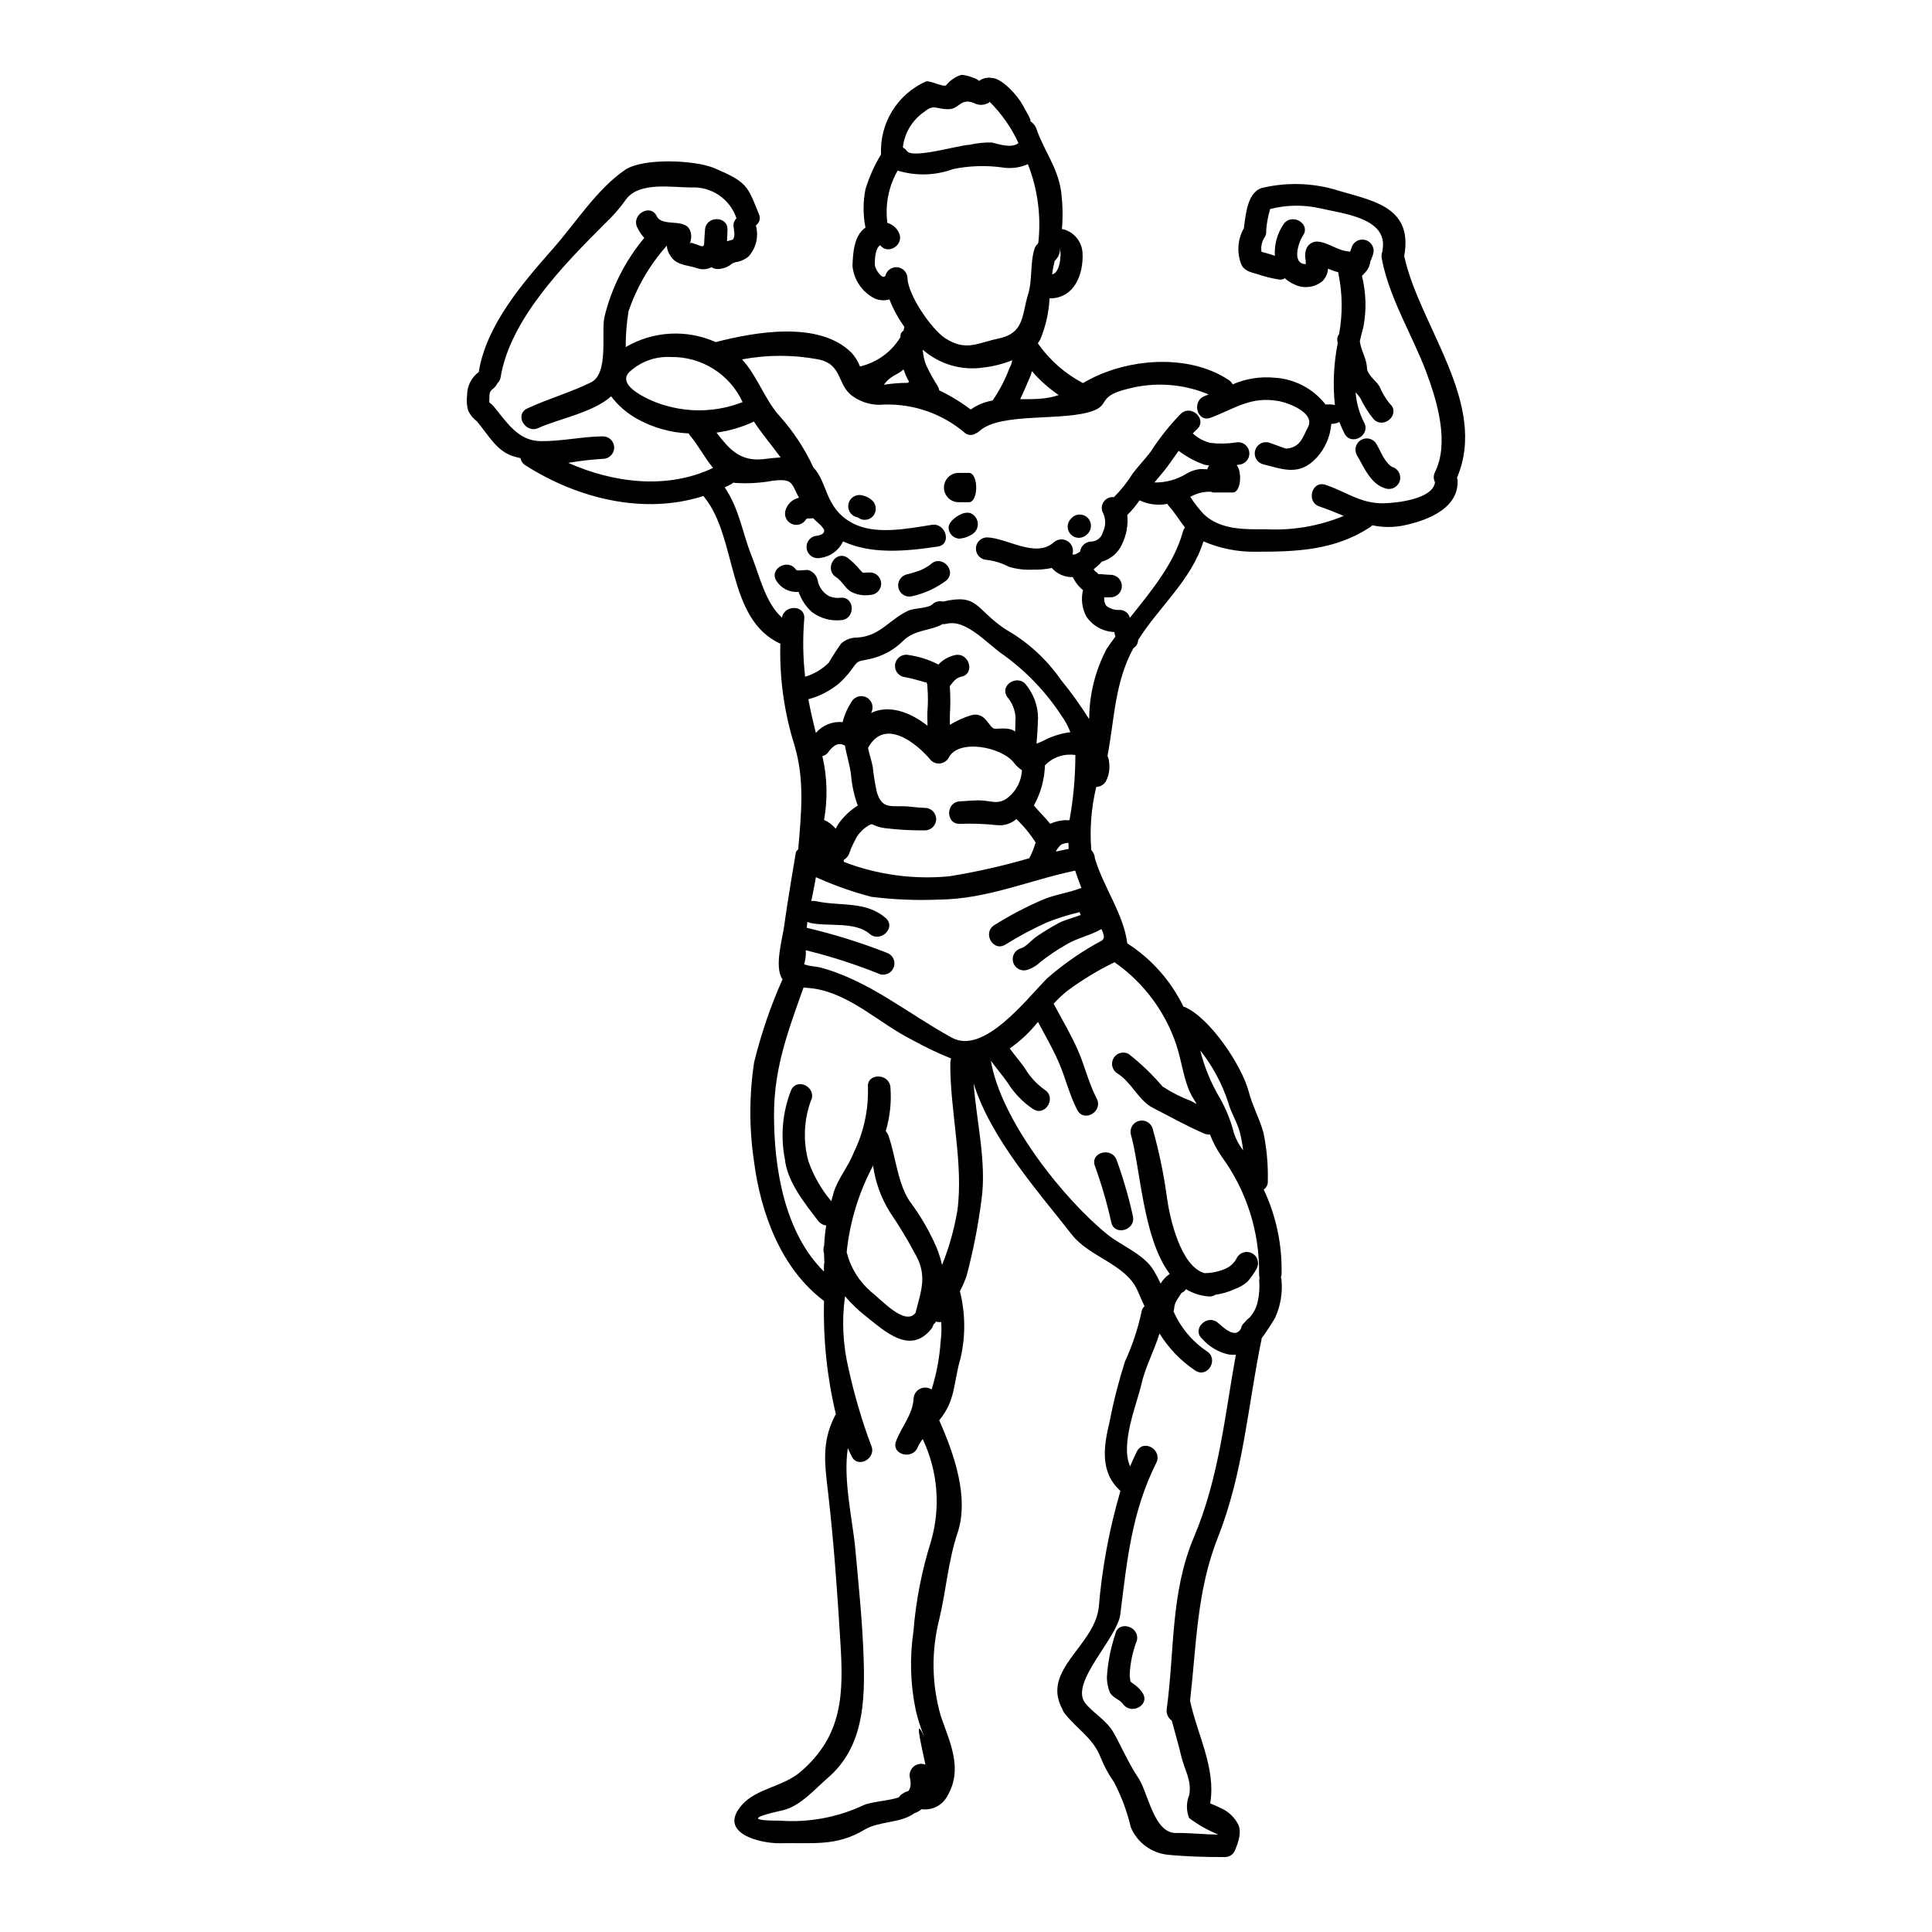 <?xml version="1.0" encoding="UTF-8"?>
<!-- Uploaded to: SVG Repo, www.svgrepo.com, Generator: SVG Repo Mixer Tools -->
<svg fill="#000000" width="800px" height="800px" version="1.1" viewBox="144 144 512 512" xmlns="http://www.w3.org/2000/svg">
 <g>
  <path d="m507.16 213.13c-0.074 1.102-0.52 2.144-1.266 2.957-0.262 0.285-0.598 0.672-0.961 1.035 1.094 4.41 1.227 9.004 0.391 13.473-0.336 1.18-0.645 2.516-0.957 3.836 0.312 2.512 1.84 4.664 1.891 7.125 0.055 1.762 2.516 3.422 3.344 4.894h0.004c0.68 1.645 1.594 3.184 2.719 4.562 2.879 2.566-1.348 6.766-4.199 4.199-1.453-1.758-2.68-3.688-3.652-5.754-0.375-0.523-0.781-1.027-1.219-1.504 0.195 2.789 0.957 5.504 2.234 7.988 1.844 3.371-3.289 6.375-5.156 3.008-0.523-1.008-0.98-2.047-1.375-3.109-0.668 0.328-1.402 0.5-2.148 0.492-0.27 3.359-1.652 6.535-3.938 9.016-4.562 4.871-8.758 3.031-14.277 1.656h0.004c-1.527-0.484-2.398-2.086-1.977-3.629 0.426-1.547 1.988-2.481 3.551-2.121 0.52 0.129 4.406 1.629 4.613 1.629 3.891-0.23 4.484-3.148 5.828-5.648 2.047-3.809-5.156-6.481-7.723-6.941-7.477-1.348-11.555 1.969-18.059 4.406-3.602 1.348-5.117-4.406-1.574-5.75 0.363-0.129 0.699-0.262 1.035-0.418v-0.004c-6.789-2.852-14.336-3.371-21.453-1.473-7.871 1.895-4.844 4.094-8.859 5.699-7.723 3.086-24.824 0.312-30.449 5.512l-0.004-0.004c-0.277 0.262-0.602 0.461-0.957 0.594-0.871 0.602-2.035 0.551-2.852-0.125-5.965-5.094-13.617-7.773-21.453-7.516-2.922 0.289-5.848-0.484-8.242-2.18-4.301-2.953-2.617-8.578-9.301-9.82-6.637-1.23-13.445-1.223-20.074 0.027 3.992 4.301 6.094 10.754 9.875 14.926 3.672 4.086 6.715 8.695 9.016 13.684 3.887 4.043 2.953 10.676 10.16 14.664 6.09 3.398 14.77 1.574 21.223 0.57 3.754-0.594 5.387 5.156 1.605 5.754-9.484 1.449-18.012 1.918-25.113-1.375l0.004 0.004c-1.109 2.391-3.371 4.047-5.984 4.375-1.566 0.383-3.152-0.543-3.586-2.094-0.434-1.555 0.438-3.172 1.977-3.656 0.859-0.156 2.516-0.262 2.594-1.426 0.051-0.91-2.363-2.644-2.957-3.371v0.004c-0.109 0.035-0.219 0.062-0.336 0.078-0.367 0-0.75 0-1.117 0.023-0.113 0.066-0.234 0.117-0.359 0.156-0.738 1.324-2.34 1.887-3.742 1.32s-2.16-2.09-1.77-3.551c0.469-1.734 1.871-3.055 3.629-3.422-0.027-0.023-0.051-0.074-0.078-0.102-2.047-3.758-1.477-5.027-6.891-4.406l-0.004 0.004c-3.32 0.613-6.707 0.805-10.078 0.57-0.125-0.012-0.246-0.039-0.363-0.078-0.191 0.164-0.402 0.312-0.621 0.438-0.547 0.312-1.117 0.543-1.684 0.832 3.887 5.672 4.586 11.789 7.176 18.266 2.102 5.285 3.629 12.359 8.012 16.246 0.594-3.5 6.219-3.422 5.902 0.312v0.004c-0.434 5.109-0.355 10.254 0.23 15.348 2.367-0.699 4.523-1.984 6.269-3.731 1.02-1.762 2.125-3.469 3.32-5.117 1.176-1.02 2.691-1.562 4.25-1.527 6.09-0.395 8.469-4.82 13.5-7.129 1.785-0.789 5.117-0.543 6.422-1.707 0.734-0.699 1.777-0.965 2.758-0.699 9.48-2.203 8.418 1.891 16.609 7.359 5.828 3.305 10.84 7.879 14.664 13.383 2.703 3.316 5.199 6.793 7.481 10.414 0.016-6.492 1.609-12.887 4.637-18.629 0.727-1.09 1.504-2.152 2.305-3.238l-0.219-0.938c-0.027-0.105-0.027-0.18-0.051-0.289-2.996-0.098-5.758-1.633-7.43-4.117-1.137-2.144-1.449-4.633-0.879-6.996-1.152-0.93-2.074-2.109-2.699-3.449-2.121 0.078-4.168-0.809-5.566-2.41-1.664 0.348-3.359 0.496-5.055 0.441-2.129 0.113-4.258-0.141-6.297-0.75-1.832-0.969-3.824-1.59-5.883-1.84-1.602-0.059-2.875-1.375-2.875-2.981s1.273-2.922 2.875-2.981c5.363 0.129 12.957 5.625 17.773 1.301l0.004-0.004c1.031-0.91 2.547-1.02 3.699-0.262 1.148 0.758 1.652 2.191 1.223 3.504 0.191 0.023 0.383 0.023 0.57 0 0.539-0.172 1.039-0.438 1.477-0.789 0.191-1.473 1.418-2.59 2.902-2.641 1.516-0.023 2.82-1.086 3.148-2.566 0.742-1.523 0.781-3.293 0.102-4.844-0.574-0.941-0.562-2.129 0.035-3.059 0.594-0.926 1.668-1.43 2.762-1.297 1.906-1.898 3.586-4.012 5.004-6.297 1.504-1.969 3.211-3.754 4.723-5.727 2.332-3.629 5.023-7.016 8.035-10.105 2.852-2.566 7.086 1.629 4.195 4.195-0.363 0.34-0.695 0.699-1.062 1.035 1.309 1.219 2.906 2.082 4.641 2.516 2.231 0.277 4.488 0.242 6.711-0.102 1.559-0.359 3.125 0.574 3.547 2.121 0.426 1.543-0.445 3.144-1.973 3.629-0.418 0.105-0.859 0.156-1.301 0.234 1.504 1.734 1.18 7.254-1.008 7.254l-5.168 0.004c-0.207-0.012-0.414-0.07-0.594-0.184-1.527-0.066-3.055 0.219-4.457 0.832-0.336 0.152-0.699 0.336-1.062 0.492 1.078 1.684 2.309 3.266 3.68 4.723 4.562 4.148 10.832 3.891 16.48 3.891 7.016 0.348 14.027-0.859 20.52-3.543-2.07-0.855-4.168-1.734-6.422-2.488-3.629-1.18-2.074-6.969 1.574-5.754 5.363 1.789 9.305 4.977 15.293 4.898 3.496-0.051 13.191-1.09 13.734-5.574h-0.004c-0.43-0.844-0.43-1.844 0-2.691 3.832-7.672 0.648-18.582-2.254-26.371-3.781-10.082-9.871-19.68-11.867-30.309v0.004c-0.105-0.602-0.039-1.219 0.18-1.789 0.027-0.156 0.027-0.312 0.051-0.469 1.504-8.496-10.676-9.562-16.609-10.984-4.352-0.98-8.871-0.91-13.188 0.203-0.543 1.844-0.898 3.734-1.062 5.648 0.109 0.633-0.031 1.285-0.395 1.816-0.75 1.137-1.043 2.516-0.832 3.859 0.125 0.023 0.246 0.059 0.363 0.105 0.418 0.129 0.859 0.254 1.297 0.363 0.598 0.152 1.242 0.395 1.895 0.621h-0.004c-0.191-2.965 0.609-5.91 2.277-8.371 2.176-3.148 7.336-0.18 5.16 3.008-1.141 1.633-3.109 7.477 0.746 7.566 0-0.336-0.023-0.695-0.023-1.062h0.004c-0.219-0.91-0.191-1.863 0.078-2.758 0.379-1.273 1.543-2.156 2.875-2.176 2.906 0.102 5.34 2.336 8.215 2.59h-0.004c0.203 0.023 0.402 0.059 0.602 0.105 0.168-0.383 0.305-0.777 0.41-1.18 0.508-1.512 2.109-2.363 3.644-1.934 1.535 0.43 2.465 1.988 2.113 3.543-0.129 0.414-0.262 0.828-0.441 1.266 0.035-0.113-0.355 1.02-0.355 0.719zm8.965-1.297c3.992 18.527 22.363 39.207 13.992 58.77 0.082 0.211 0.133 0.43 0.16 0.648 0.336 7.359-7.723 10.602-14.047 11.945v0.004c-2.828 0.609-5.75 0.609-8.578 0-0.191 0.215-0.406 0.406-0.645 0.57-9.445 6.117-19.41 6.449-30.348 6.449-4.719 0.059-9.398-0.883-13.734-2.754-3.188 10.316-11.789 17.32-17.32 26.176l0.004-0.004c-0.02 0.879-0.488 1.684-1.246 2.129-4.953 9.094-5.004 18.734-6.867 28.605 0.234 0.422 0.371 0.891 0.395 1.375 0.32 1.84 0.016 3.734-0.859 5.387-0.555 0.852-1.492 1.383-2.512 1.426-1.32 5.465-1.766 11.109-1.32 16.715 0.578 0.59 0.922 1.375 0.961 2.199 2.176 7.438 7.644 14.824 8.578 22.52h-0.004c6.418 4.121 11.574 9.934 14.898 16.797 0.199 0.031 0.391 0.094 0.57 0.18 6.66 3.082 14.902 15.469 16.715 22.309 0.957 3.652 2.82 7.086 3.887 10.781 0.887 4.242 1.281 8.574 1.18 12.906 0.074 0.898-0.34 1.77-1.086 2.277 3.324 7.043 4.941 14.766 4.723 22.547-0.02 0.242-0.078 0.477-0.18 0.695 0.102 0.254 0.164 0.52 0.18 0.789 0.297 3.398-0.281 6.816-1.684 9.926-1.09 1.855-2.269 3.652-3.543 5.387-3.754 18.012-4.793 35.504-11.605 52.742-5.676 14.332-5.699 28.531-7.41 43.406 1.945 9.055 6.918 17.906 5.336 27.184 0.859 0.336 1.711 0.723 2.539 1.113 1.883 0.777 3.469 2.129 4.539 3.863 1.605 2.254 0.285 5.648-0.648 7.773h-0.004c-0.52 0.922-1.504 1.488-2.566 1.477-4.977 0-10.211-0.129-15.156-0.621-4.312-0.477-8.031-3.242-9.727-7.234-0.98-4.164-2.477-8.188-4.453-11.977-1.441-2.059-2.637-4.277-3.574-6.606-2.102-5.309-6.324-7.477-9.59-11.738-0.246-0.316-0.434-0.68-0.547-1.062-5.621-10.312 8.344-16.586 9.641-26.793 0.867-10.512 2.801-20.906 5.769-31.023-0.059-0.035-0.113-0.078-0.156-0.129-5.336-4.926-4.301-11.688-2.719-18.215l-0.004-0.004c1.047-5.406 2.414-10.742 4.094-15.988 1.914-4.144 3.367-8.492 4.332-12.957 0.062-0.629 0.359-1.211 0.828-1.633-0.621-1.348-1.242-2.695-1.816-4.066-3.031-7.086-12.75-8.891-17.465-14.93-8.938-11.477-21.402-25.316-26.016-40.062 0.789 10.234 3.473 20.992 2.098 30.762h0.004c-0.863 6.769-2.172 13.477-3.914 20.074-0.484 1.465-1.09 2.887-1.816 4.25 1.469 5.828 1.52 11.922 0.16 17.777-1.918 6.481-1.219 11.09-5.648 16.43 3.914 8.785 8.004 20.469 4.867 29.828-2.512 7.543-3.031 15.289-4.867 22.957-2.125 8.383-1.988 17.184 0.395 25.496 2.363 6.945 5.965 13.918 1.867 21.094h-0.004c-1.27 2.59-4.059 4.07-6.914 3.68-0.586 0.48-1.254 0.848-1.969 1.09-3.574 2.668-9.199 1.996-13.137 4.328-7.543 4.512-13.629 3.422-22.434 3.602-4.953 0.105-16.711-2.539-10.133-10.105 3.859-4.434 10.961-4.848 15.57-8.812 11.25-9.641 11.453-20.703 10.547-34.723-0.789-12.93-1.711-25.977-3.188-38.844-0.883-7.723-1.867-13.574 1.684-20.625v0.004c0.09-0.195 0.203-0.379 0.34-0.543-2.352-9.844-3.41-19.945-3.148-30.062-11.375-8.527-16.793-23.27-18.555-36.98v0.004c-1.301-8.703-1.289-17.551 0.027-26.25 1.852-7.559 4.375-14.934 7.543-22.043-0.043-0.027-0.078-0.062-0.109-0.105-2.125-3.34 0.078-10.57 0.547-14.094 0.789-5.934 3.004-18.945 3.004-18.945 0.012-0.504 0.277-0.969 0.703-1.242 0.789-9.535 1.785-18.398-1.035-27.754-2.703-8.656-3.953-17.699-3.699-26.766-14.332-6.582-11.301-27.91-20.16-38.844-0.086-0.09-0.156-0.195-0.207-0.312-15.832 5.117-33.43 0.648-47.133-8.086v0.004c-0.711-0.41-1.203-1.113-1.352-1.918-0.441-0.129-0.906-0.234-1.398-0.367-4.871-1.215-7.086-5.801-10.16-9.402h0.004c-0.996-0.75-1.797-1.73-2.336-2.852-0.352-1.309-0.449-2.672-0.281-4.016-0.016-2.457 1.145-4.777 3.125-6.234v-0.152c2.047-12.336 11.582-23.375 19.562-32.418 5.988-6.766 11.715-15.887 19.176-20.965 4.723-3.238 18.605-2.644 23.738-0.441 8.66 3.703 8.707 4.637 11.738 12.152h-0.004c0.508 1.051 0.172 2.316-0.785 2.984 0 0.051 0.027 0.125 0.027 0.18 0.738 2.859-0.012 5.898-1.996 8.086-0.801 0.645-1.727 1.113-2.723 1.371-0.551 0.043-1.09 0.203-1.574 0.465-1.121 0.957-2.547 1.48-4.019 1.477-0.527-0.027-1.039-0.195-1.477-0.492-1.184 0.621-2.574 0.715-3.832 0.262-2.414-0.832-5.363-0.723-6.894-3.031h-0.004c-0.648-0.852-1.043-1.867-1.137-2.93-0.02 0.055-0.059 0.102-0.105 0.129-4.457 5.031-7.863 10.898-10.027 17.262-0.508 3.133-0.762 6.305-0.75 9.48 7.273-4.269 16.164-4.762 23.863-1.32 10.492-2.719 27.469-5.727 36.02 2.856v-0.004c0.945 1.059 1.691 2.277 2.203 3.602 4.481-1.035 8.348-3.84 10.727-7.773v-0.289c-0.031-0.578 0.277-1.121 0.789-1.395 0.125-0.367 0.152-0.699 0.254-1.039-1.629-2.246-2.961-4.695-3.965-7.281-1.262 0.371-2.617 0.297-3.832-0.207-3.348-1.664-5.598-4.938-5.961-8.66 0.125-3.316 0.363-8.062 3.422-10.133h0.023v0.004c-0.672-3.371-0.672-6.84 0-10.211 0.984-3.227 2.367-6.32 4.121-9.203-0.195-4.047 0.836-8.059 2.961-11.508 2.121-3.453 5.234-6.184 8.934-7.836 1.18-0.312 4.766 1.656 5.387 0.984 1.008-1.262 2.359-2.195 3.891-2.691 0.934-0.262 5.18 1.242 4.723 1.629 0.977-0.758 2.227-1.066 3.445-0.855 2.754 0.051 6.969 4.844 8.137 7.086 0.547 1.012 2.824 4.742 1.969 4.328h-0.004c0.836 0.469 1.465 1.238 1.762 2.148 2.023 5.805 5.625 10.188 6.508 16.457h-0.004c0.438 3.332 0.516 6.703 0.234 10.055 0.191 0.012 0.383 0.039 0.57 0.078 2.785 0.844 4.742 3.34 4.894 6.246 0.262 5.57-2.07 11.766-8.344 12.023-0.152 0-0.254-0.055-0.395-0.055-0.188 3.758-1.023 7.453-2.465 10.926-0.191 0.359-0.41 0.707-0.652 1.035 3.094 4.422 7.199 8.039 11.977 10.547 1.238-0.738 2.516-1.402 3.832-1.992 10.52-4.723 25.008-5.34 34.801 1.18 0.438 0.289 0.797 0.68 1.039 1.141 3.481-1.512 7.289-2.121 11.066-1.762 5.316 0.305 10.246 2.887 13.523 7.086h1.375c0.375 0.008 0.75 0.059 1.113 0.152-0.574-5.457-0.32-10.969 0.75-16.352-0.023-0.207-0.074-0.441-0.102-0.648-0.086-0.641 0.078-1.293 0.465-1.812 0.953-5.207 0.914-10.551-0.125-15.742-0.051-0.207-0.086-0.414-0.105-0.621-0.777-0.207-1.539-0.473-2.281-0.789-0.129-0.051-0.289-0.129-0.414-0.18-0.086 1.246-0.609 2.422-1.48 3.316-2.102 1.738-5.035 2.074-7.477 0.855-0.922-0.387-1.766-0.941-2.488-1.633-0.43 0.301-0.957 0.43-1.477 0.359-2.035-0.32-4.039-0.824-5.984-1.496-1.605-0.441-3.34-0.832-4.094-2.543-1.238-3.168-0.961-6.727 0.75-9.664 0-0.078-0.027-0.129-0.027-0.207 0.492-3.473 0.934-9.742 5.312-10.492l0.004-0.004c6.012-1.336 12.262-1.199 18.215 0.395 9.797 3.059 21.352 4.199 18.945 17.711-0.031 0.027-0.031 0.027-0.031 0.055zm-38.324 270.82c-0.07-0.281-0.113-0.566-0.129-0.855 0.191-11.25-3.305-22.254-9.949-31.332-1.254-1.805-2.277-3.754-3.059-5.805-0.504 0.039-1.008-0.043-1.477-0.23-4.613-1.969-9.227-4.586-13.711-6.867-3.703-1.891-5.699-6.891-9.406-9.121-1.344-0.867-1.766-2.637-0.961-4.019 0.805-1.379 2.555-1.883 3.969-1.137 3.289 2.574 6.312 5.477 9.016 8.656 2.394 1.559 4.949 2.856 7.621 3.863 0.465 0.262 0.934 0.52 1.426 0.789-0.262-0.438-0.492-0.855-0.75-1.266-2.594-3.891-3.148-10-4.641-14.41v-0.004c-2.969-8.875-8.715-16.559-16.387-21.914-4.312 2.09-8.422 4.574-12.285 7.41-1.391 1.086-2.684 2.289-3.859 3.602 0.051 0.102 0.129 0.207 0.18 0.312 2.148 4.043 4.434 7.824 6.269 12.023 1.84 4.199 2.824 8.66 4.977 12.801 1.762 3.422-3.394 6.426-5.156 3.008-2.148-4.121-3.109-8.578-4.977-12.801-1.605-3.629-3.574-7.051-5.441-10.547l0.004-0.004c-2.09 2.648-4.555 4.981-7.312 6.922-0.062 0.027-0.121 0.062-0.18 0.102 1.297 1.844 2.852 3.543 4.094 5.391 1.316 2.191 3.074 4.09 5.156 5.57 3.238 2.023 0.262 7.18-3.004 5.156-2.742-1.832-5.059-4.223-6.805-7.023-1.375-1.996-3.031-3.859-4.434-5.828 2.617 15.832 19.438 36.871 31.043 46.176 3.606 2.875 9.617 5.18 12.129 9.445l0.004 0.004c0.664 1.113 1.27 2.266 1.809 3.445 0.609-1.023 1.434-1.898 2.414-2.562-7.129-9.512-7.723-27.91-10.316-37.031-0.332-1.551 0.602-3.094 2.133-3.512s3.121 0.434 3.621 1.938c1.711 5.996 2.984 12.113 3.812 18.293 0.75 5.512 3.652 18.426 10.051 20.133 0.027 0 0.051-0.023 0.105-0.023 1.82-0.043 3.613-0.43 5.289-1.141 1.383-0.578 2.504-1.648 3.148-3.004 0.828-1.422 2.656-1.906 4.078-1.074 1.426 0.828 1.906 2.652 1.078 4.078-0.688 1.219-1.492 2.363-2.41 3.422-1.008 0.859-2.168 1.527-3.422 1.965-1.609 0.738-3.32 1.238-5.074 1.477-0.531 0.371-1.176 0.527-1.816 0.441-2.109-0.16-4.152-0.816-5.961-1.918-0.238 0.371-0.57 0.672-0.957 0.879-0.34 0.156-0.312 0.207-0.57 0.621-0.262 0.414-0.492 0.727-0.723 1.117h-0.004c-0.531 0.766-0.848 1.66-0.91 2.59-0.008 0.227-0.062 0.445-0.152 0.648 1.871 4.305 4.938 7.984 8.836 10.598 3.238 2.047 0.262 7.203-3.008 5.156-3.852-2.562-7.106-5.93-9.535-9.871-1.426 4.637-3.805 8.938-4.867 13.711-1.18 5.117-5.574 15.598-2.93 21.508 0.57-1.324 1.137-2.617 1.785-3.938 1.734-3.445 6.867-0.441 5.156 3.008-6.555 13.109-7.746 25.887-9.535 40.148-0.789 6.297-13.215 17.879-9.445 23.32 0.027 0.051 0.027 0.078 0.055 0.102 2.461 3.031 5.75 4.562 7.719 8.113 2.203 3.992 3.918 8.035 6.481 11.867 2.562 3.832 4.07 14.641 9.949 14.539 3.859-0.055 7.41 0.414 11.223 0.414l-0.004-0.004c-2.762-1.117-5.367-2.59-7.746-4.379-0.77-1.949-0.762-4.121 0.023-6.062 0.75-3.785-1.215-6.637-2.07-10.188-0.75-3.211-1.711-6.371-2.543-9.562v0.004c-0.984-0.688-1.504-1.867-1.344-3.059 2.125-15.52 0.961-30.812 7.231-45.605 6.633-15.703 8.113-31.848 11.09-48.305-0.613 0.039-1.23 0.02-1.844-0.051-2.75-0.59-5.234-2.055-7.078-4.176-2.879-2.539 1.348-6.734 4.223-4.195 1.402 1.215 4.512 4.25 6.012 1.574 0-0.027 0.027-0.027 0.027-0.055 0.117-0.641 0.457-1.219 0.957-1.629 0.355-0.48 0.785-0.898 1.27-1.246 1.121-1.203 1.891-2.691 2.227-4.301 0.418-1.855 0.551-3.762 0.395-5.652 0.008-0.215 0.047-0.43 0.105-0.633zm-4.352-33.773c-0.188-1.59-0.473-3.168-0.855-4.723-0.699-2.797-2.363-5.184-3.086-7.953-1.641-5.016-4.16-9.703-7.434-13.84 1.102 4.43 2.844 8.672 5.18 12.594 1.668 2.934 2.934 6.082 3.758 9.352 0.562 1.645 1.383 3.188 2.438 4.57zm-9.02-181.53c-0.395-0.051-0.789-0.102-1.18-0.18-2.481-0.859-4.809-2.109-6.891-3.711-1.477 2.074-2.879 4.199-4.562 6.168-0.621 0.75-1.242 1.504-1.867 2.227v0.004c3.039 0.059 6.031-0.766 8.605-2.383 1.094-0.641 2.312-1.043 3.574-1.18 0.57 0 1.18 0.051 1.844 0.078h-0.004c0.105-0.363 0.27-0.711 0.48-1.023zm-6.961 17.578c0.098-0.41 0.293-0.793 0.57-1.113-1.449-1.84-2.691-3.992-4.117-5.512-0.223-0.23-0.406-0.496-0.547-0.785-0.066 0.027-0.133 0.043-0.203 0.051-2.438 0.43-4.949 0.086-7.18-0.984-0.945 1.402-2.031 2.707-3.242 3.887 0.258 2.684-0.234 5.383-1.422 7.797-1.02 2.262-2.996 3.945-5.391 4.59-0.141 0.203-0.297 0.395-0.469 0.57-0.543 0.516-1.086 0.984-1.633 1.426 0.102 0.207 0.242 0.391 0.418 0.543 0.18 0.18 1.086 0.723 0.594 0.723 1.18 0 2.305 0.207 3.473 0.207v0.004c1.645 0 2.981 1.332 2.981 2.981 0 1.645-1.336 2.977-2.981 2.977h-1.684c-0.094 0.793 0.098 1.594 0.547 2.258 0.996 0.793 2.254 1.18 3.519 1.086 1.289-0.02 2.418 0.852 2.723 2.102 5.691-7.129 11.777-14.434 14.043-22.805zm-21.492 108.34c0.883-0.543 0.598-1.684-0.102-3.059-2.906 1.734-6.508 2.363-9.355 4.148-2.394 1.359-4.68 2.898-6.836 4.609-1.031 0.988-2.285 1.719-3.652 2.125-1.562 0.359-3.129-0.574-3.551-2.121-0.422-1.543 0.449-3.144 1.977-3.629 1.574-0.418 2.981-2.363 4.379-3.238v-0.004c1.906-1.289 3.879-2.484 5.906-3.578 1.633-0.789 3.781-1.32 5.676-2.047h-0.004c-0.129-0.234-0.234-0.488-0.309-0.75-2.949 0.695-5.844 1.605-8.66 2.723-3.777 1.711-7.441 3.664-10.961 5.856-3.238 2.102-6.219-3.055-3.008-5.117 3.969-2.496 8.117-4.688 12.414-6.559 3.422-1.555 7.047-1.918 10.52-3.262 0.074 0 0.129-0.027 0.18-0.027-0.598-1.527-1.141-3.059-1.66-4.613-12.047 2.516-23.344 7.543-35.941 7.672h0.004c-6.031 0.262-12.07 0.02-18.062-0.727-5.043-1.32-9.965-3.062-14.715-5.211-0.34 2.125-0.789 4.223-1.219 6.348h-0.004c0.438-0.078 0.891-0.066 1.324 0.027 6.348 1.398 13.035-0.156 18.375 4.434 2.93 2.512-1.324 6.691-4.223 4.223-3.914-3.371-10.988-1.867-15.742-2.906l-0.004 0.004c-0.258-0.078-0.512-0.172-0.754-0.285-0.074 0.52-0.125 1.062-0.18 1.574 7.18 1.688 14.23 3.883 21.102 6.57 1.566 0.461 2.473 2.094 2.035 3.668-0.441 1.574-2.062 2.504-3.641 2.086-6.422-2.598-13.02-4.731-19.746-6.375 0.078 1.258-0.07 2.523-0.438 3.731 0.336 0.105 0.723 0.207 1.18 0.34 0.961 0.152 1.945 0.285 2.902 0.441 13.008 3.422 23.398 12.281 35.062 18.656 8.43 4.609 19.57-9.953 25.246-15.727 4.441-3.863 9.301-7.219 14.484-10zm-8.551-31.926h0.004c1.031-5.695 1.551-11.473 1.555-17.262h-0.078c-2.953-0.426-5.926 0.602-7.984 2.758-0.117 3.723-1.121 7.367-2.93 10.625 1.402 1.684 2.981 3.148 4.301 4.844l0.004 0.004c1.383-0.609 2.871-0.945 4.379-0.984v0.078c0.25-0.035 0.5-0.055 0.754-0.062zm-3.629 8.344c1.137-0.262 2.277-0.492 3.422-0.723-0.051-0.547-0.051-1.062-0.078-1.605v-0.004c-0.66 0.051-1.305 0.211-1.918 0.465-0.59 0.523-1.074 1.156-1.422 1.863zm3.859-31.641h0.004c-0.574-1.52-1.34-2.953-2.281-4.277-4.082-6.258-9.27-11.723-15.312-16.117-4.461-2.981-9.953-9.641-15.211-8.344-0.34 0.09-0.691 0.117-1.035 0.078-3.266 1.84-7.207 1.375-10.391 4.352v0.004c-2.457 2.484-5.59 4.199-9.012 4.922-3.543 0.75-2.852 0.23-5.004 3.109-0.887 1.18-1.887 2.273-2.977 3.269-2.398 2-5.199 3.461-8.215 4.273 0.547 2.93 1.219 5.856 1.996 8.914 1.754-2.051 4.398-3.117 7.082-2.852 0.484-1.914 1.285-3.738 2.363-5.391 0.816-1.43 2.637-1.93 4.07-1.113 1.43 0.816 1.93 2.637 1.113 4.07 4.664-2.231 10.16-0.367 14.957 3.394 0-1.27-0.078-2.539-0.027-3.781v-0.004c0.18-2.148 0.18-4.309 0-6.453-0.047-0.238-0.055-0.484-0.023-0.727-0.027-0.074-0.062-0.145-0.105-0.207-0.285-0.789 0.129-0.074-0.906-0.465-1.777-0.555-3.586-1.004-5.418-1.348-1.559-0.457-2.465-2.082-2.035-3.648 0.43-1.57 2.035-2.504 3.609-2.106 2.723 0.406 5.359 1.254 7.801 2.516 0.18-0.18 0.34-0.367 0.52-0.52 1.109-0.996 2.457-1.684 3.914-1.996 3.758-0.75 5.363 5.004 1.574 5.754-1.426 0.285-2.199 1.477-3.031 2.512 0.008 0.082 0.023 0.16 0.051 0.234 0.156 2.441 0.156 4.891 0 7.336v2.668c1.723-1.07 3.574-1.914 5.512-2.516 4.019-1.242 4.871 3.543 6.426 3.543 1.734 0 3.887-0.395 5.363 0.75 0.051-1.242 0.051-2.488 0.102-3.703h0.004c-0.117-2.031-0.898-3.969-2.227-5.508-2.125-3.211 3.031-6.191 5.156-3.004 1.918 2.434 2.981 5.426 3.031 8.523-0.078 2.301-0.18 4.609-0.414 6.891 0.492-0.18 1.012-0.395 1.734-0.727 2.254-1.211 4.711-1.992 7.246-2.309zm-2.668-125.73 0.004-0.004c0.047-0.219 0.07-0.445 0.074-0.672-0.012-0.652-0.062-1.301-0.152-1.945v0.594c-0.09 1.086-0.594 2.098-1.402 2.828-0.309 1.184-0.543 2.387-0.695 3.602 1.555-0.285 2.148-2.981 2.176-4.406zm-5.234 37.34h0.004c1.641-0.113 3.258-0.434 4.816-0.961-2.629-1.785-5.012-3.91-7.086-6.32-0.199 0.707-0.449 1.398-0.75 2.074-0.789 1.734-1.5 3.574-2.383 5.336 1.695 0.023 3.484 0.023 5.402-0.129zm-0.598-41.305h0.004c0.793-7.066-0.152-14.223-2.758-20.84-2.207 0.969-4.648 1.258-7.019 0.832-4.266-0.559-8.59-0.402-12.801 0.469-4.723 1.734-9.883 1.871-14.691 0.395-2.41 4.191-3.367 9.066-2.723 13.859 1.316 0.375 2.406 1.289 3.008 2.516 1.684 3.262-2.93 6.141-4.898 3.394-1.398 0.727-1.527 4.301-1.398 5.445 0.078 0.855 1.867 3.809 2.754 2.691 0.336-1.449 1.688-2.426 3.168-2.289 1.48 0.141 2.629 1.352 2.691 2.836 0.129 4.559 6.32 13.523 9.949 15.938 5.547 3.652 8.734 1.242 14.043 0.152 7.051-1.453 6.246-6.117 7.957-11.688 1.215-3.992 0.492-8.137 1.707-12.102h0.004c0.148-0.531 0.457-1 0.879-1.348l0.078-0.23h0.004c0.016-0.008 0.035-0.02 0.047-0.031zm-1.969 162.24h0.004c0.5-1.066 0.922-2.168 1.27-3.293-1.438-2.285-3.156-4.379-5.117-6.242-1.375 1.203-3.18 1.793-5 1.629-3.305-0.363-6.629-0.484-9.949-0.359-3.832 0.156-3.805-5.801 0-5.961 1.945-0.078 3.859-0.34 5.805-0.23 2.438 0.129 4.121 1.035 6.398-0.395 2.516-1.746 4.074-4.562 4.223-7.621-0.816-0.539-1.535-1.211-2.125-1.992-3.262-4.199-14.746-6.453-17.32-1.27h0.004c-0.469 0.797-1.277 1.336-2.195 1.457-0.918 0.121-1.84-0.188-2.496-0.836-3.781-4.562-12.309-11.414-16.66-3.238 0.363 1.633 0.91 3.266 1.242 4.871 0.242 2.309 0.613 4.602 1.113 6.867 1.27 3.992 3.086 3.68 6.691 3.68 1.996 0 4.019 0.418 6.039 0.441 1.645 0 2.977 1.332 2.977 2.977 0 1.648-1.332 2.981-2.977 2.981-3.555 0.039-7.106-0.16-10.629-0.594-1.203-0.148-2.371-0.508-3.449-1.062-0.219 0.102-0.441 0.188-0.672 0.258-1.316 0.742-2.438 1.793-3.262 3.059-0.578 1.023-1.105 2.074-1.574 3.148 0 0.078-0.336 0.934-0.395 1.113v0.004c-0.16 0.492-0.43 0.945-0.789 1.32-0.234 0.238-0.5 0.449-0.785 0.621l0.129 0.516c8.879 3.398 18.422 4.695 27.883 3.789 7.168-1.156 14.254-2.758 21.223-4.797 0.09-0.297 0.227-0.582 0.398-0.84zm-10.336-188.83c1.785 0.441 5.285 1.633 7.051 0.152-1.887-4.109-4.504-7.844-7.723-11.02 0.129 0.234-0.102 0.441-1.453 0.832-0.887 0.176-1.805 0.031-2.59-0.414-3.68-1.453-3.832 1.629-6.816 1.629-3.367 0-3.781-1.449-6.371 0.699h-0.004c-3.188 2.164-5.262 5.621-5.676 9.449 0.426 0.219 0.789 0.539 1.062 0.934 1.574 2.148 13.68-1.574 16.688-1.66l0.004-0.004c1.91-0.438 3.867-0.641 5.828-0.598zm4.723 59.68c0.348-0.609 0.578-1.277 0.676-1.969-2.434 0.977-4.984 1.621-7.59 1.922-5.809 0.887-11.711-0.844-16.121-4.727 0.09 1.395 0.383 2.766 0.879 4.07 0.934 1.965 1.984 3.867 3.148 5.699 0.172 0.316 0.285 0.66 0.34 1.012 2.945 1.41 5.738 3.109 8.344 5.078 1.727-1.227 3.711-2.039 5.801-2.383 1.855-2.707 3.371-5.629 4.516-8.703zm-13.887 223.57c1.758-12.488-1.969-26.664-1.844-39.387l0.004-0.004c0.004-0.379 0.078-0.75 0.219-1.102-3.57-1.441-7.047-3.106-10.414-4.977-8.633-4.328-16.223-12.102-26.066-13.578-0.75-0.102-1.684-0.152-2.644-0.262-4.016 11.375-7.824 21.172-7.824 33.766 0 13.941 2.719 31.145 13.242 41.512v-1.789l-0.004 0.004c0.012-0.195 0.055-0.387 0.129-0.57-0.051-0.789-0.102-1.605-0.102-2.41-0.027-0.18-0.105-0.363-0.129-0.543-0.086-0.527-0.031-1.07 0.152-1.574 0.078-1.789 0.262-3.57 0.547-5.336-0.844-0.098-1.613-0.539-2.125-1.219-3.578-4.664-8.191-10.316-8.836-16.406v0.004c-1.203-6.152-0.609-12.523 1.707-18.348 1.816-3.394 6.945-0.395 5.156 3.008-1.836 5.121-2.055 10.688-0.621 15.938 1.363 3.867 3.418 7.461 6.066 10.594 0.207-0.789 0.395-1.527 0.621-2.277 1.086-3.629 3.938-6.969 5.312-10.57v-0.004c2.652-5.391 3.953-11.352 3.781-17.359-0.34-3.809 5.621-3.781 5.961 0 0.301 3.93-0.121 7.883-1.246 11.66 0.32 0.344 0.566 0.742 0.727 1.184 1.945 5.492 2.488 13.449 6.144 18.105 2.234 3.051 4.172 6.312 5.781 9.738 1.02 2.039 1.785 4.199 2.277 6.426 1.84-4.582 3.188-9.348 4.019-14.211zm-4.41 34.465 0.004-0.004c0.215-1.695 0.27-3.41 0.156-5.117-0.461 0.051-0.93 0.008-1.375-0.129-0.176 0.289-0.402 0.547-0.672 0.75-0.109 0.445-0.312 0.859-0.598 1.219-5.598 6.945-12.258 0.648-17.281-3.34l-0.004-0.004c-2.035-1.582-3.898-3.371-5.566-5.336-0.887 6.394-0.57 12.895 0.93 19.172 1.504 6.879 3.488 13.641 5.941 20.238 1.707 3.422-3.422 6.453-5.117 3.008-0.363-0.723-0.695-1.453-1.008-2.176-1.324 8.422 1.348 19.488 1.992 26.848 0.883 9.664 1.895 19.352 2.203 29.07 0.363 11.504-0.129 23.449-9.535 31.512-3.312 2.852-7.305 7.516-11.895 8.555-7.746 1.707-9.402 2.754-0.789 2.754 7.644 0.559 15.301-0.859 22.234-4.121 1.812-0.883 7.773-1.297 9.379-2.125 0.246-0.43 0.617-0.77 1.062-0.984 0.367-0.273 0.793-0.461 1.246-0.543 0.934-0.75 0.832-2.488 0.543-3.578-0.242-1.105 0.145-2.254 1.008-2.988 0.863-0.73 2.062-0.926 3.113-0.508-1.27-5.988-3.031-13.27-0.312-7.359-0.953-2.328-1.715-4.727-2.277-7.18-1.406-6.805-1.609-13.805-0.598-20.68 0.648-8.137 2.211-16.176 4.664-23.965 2.609-9 1.824-18.648-2.203-27.109-0.512 0.656-0.949 1.371-1.297 2.125-1.348 3.543-7.125 2.023-5.75-1.574 1.426-3.805 4.434-7.047 4.637-11.297 0.07-1.094 0.715-2.07 1.699-2.562 0.98-0.492 2.152-0.422 3.07 0.18 1.305-4.137 2.106-8.414 2.391-12.742zm-6.606-7.695c1.5-6.039 3.234-9.949-0.441-15.988l0.004-0.004c-1.922-3.602-4.039-7.098-6.348-10.469-2.359-3.773-3.898-8.004-4.512-12.41-3.797 7.117-6.172 14.906-6.996 22.93 1.012 4.09 3.277 7.758 6.477 10.496 2.566 1.969 8.914 9.125 11.715 5.652 0.027-0.055 0.051-0.055 0.078-0.078-0.004-0.043 0-0.082 0.02-0.121zm-2.125-246.33c0.152 0 0.262-0.285 0.395-0.262-0.531-0.852-0.957-1.766-1.266-2.719-0.078-0.262-0.156-0.312-0.23-0.57-1.574 1.504-3.344 1.48-5.211 4.07h0.027v-0.004c2.074-0.332 4.176-0.504 6.281-0.508zm-13.223 112.03c-0.949-2.594-1.551-5.301-1.785-8.055-0.289-2.668-1.18-5.184-1.605-7.801-1.504-0.961-3.035-0.34-4.59 1.918v-0.004c-0.379 0.426-0.875 0.723-1.426 0.855 0.027 0.055 0.027 0.078 0.051 0.129 1.266 5.504 1.406 11.207 0.418 16.77 1.199 0.52 2.254 1.316 3.082 2.328 0.367-0.77 0.828-1.488 1.371-2.148 1.262-1.57 2.777-2.922 4.484-3.992zm-24.98-91.805c1.324-0.156 2.906-0.367 4.539-0.441-2.336-3.215-4.926-6.219-7.086-9.512v-0.004c-3.137 1.48-6.484 2.469-9.922 2.93 3.246 4.172 6.117 7.75 12.469 7.027zm-8.109-58.18c0.672-1.008 0.285-2.363 0.152-3.625-0.055-0.75 0.238-1.484 0.789-1.996-1.703-5.141-6.644-8.5-12.051-8.191-4.922 0-13.551-1.574-17.102 3.008h-0.004c-1.711 2.422-3.664 4.664-5.828 6.691-10.703 10.703-24.953 25.16-27.52 40.578-0.09 0.617-0.391 1.188-0.855 1.609-0.27 0.578-0.676 1.082-1.18 1.477-1.09 0.832-0.883 1.574-0.961 2.852v-0.004c-0.023 0.234-0.031 0.469-0.027 0.699l0.289 0.285c0.246 0.145 0.465 0.328 0.648 0.547 0.211 0.188 0.395 0.406 0.543 0.645 3.262 3.965 6.269 8.734 12.047 8.836 5.703 0.078 10.961-1.215 16.609-1.266 1.648 0 2.981 1.332 2.981 2.981 0 1.645-1.332 2.977-2.981 2.977-3.082 0.184-6.152 0.539-9.195 1.066 12.023 5.336 26.227 7.125 38.375 1.348-2.305-2.852-4.246-6.481-6.012-8.473v-0.004c-0.18-0.203-0.328-0.43-0.441-0.676-4.777-0.203-9.445-1.516-13.629-3.832-2.699-1.492-5.055-3.531-6.918-5.988-4.926 4.375-14.457 6.117-19.227 8.367-3.473 1.633-6.504-3.523-3.004-5.156 5.469-2.566 11.555-4.273 16.926-6.941 4.688-2.336 2.668-12.93 3.496-17.18h-0.004c1.859-7.754 5.488-14.973 10.602-21.094-0.766-0.812-1.395-1.742-1.867-2.754-1.656-3.422 3.473-6.449 5.156-3.008 1.684 3.445 9.145-0.445 9.145 5.578-0.051 0.617-0.18 1.23-0.395 1.812 0.289-0.648 0.832-0.129 1.762 0.102 0.621 0.152 1.996 1.113 2.047-0.156 0.051-1.27 0.156-2.434 0.23-3.652 0.184-3.832 6.144-3.859 5.965 0-0.051 0.934-0.051 1.969-0.129 2.981 0.527-0.152 1.047-0.285 1.566-0.441zm2.566 43.066c-1.672-3.629-4.367-6.695-7.754-8.816-3.391-2.125-7.324-3.211-11.32-3.133-3.769-0.199-7.477 1.039-10.363 3.473-5.414 4.066 6.141 8.629 8.578 9.25 6.84 2.109 14.195 1.84 20.859-0.773z"/>
  <path d="m512.99 267.75c1.539 0.484 2.414 2.102 1.977 3.652-0.434 1.551-2.019 2.481-3.586 2.098-4.144-1.062-5.856-5.648-7.824-8.938v-0.004c-0.742-1.414-0.242-3.164 1.141-3.969 1.379-0.805 3.148-0.379 4.016 0.965 0.855 1.426 1.453 3.031 2.438 4.406 0.391 0.547 1.219 1.609 1.84 1.789z"/>
  <path d="m446.73 592.57c2.254 3.148-2.902 6.094-5.117 3.008-0.883-1.215-2.644-1.574-3.473-3.008-0.574-1.418-0.844-2.945-0.785-4.477 0.27-3.742 1.008-7.434 2.203-10.992 0.723-3.781 6.481-2.176 5.75 1.574-1.172 3.019-1.828 6.215-1.941 9.449 0.34 1.711-0.23 1.27 1.324 2.336l-0.004-0.004c0.809 0.574 1.5 1.289 2.043 2.113z"/>
  <path d="m444.24 466.32c0.789 3.731-4.926 5.336-5.75 1.574-1.117-5.055-2.562-10.035-4.328-14.902-1.324-3.625 4.434-5.156 5.754-1.574 1.766 4.867 3.211 9.844 4.324 14.902z"/>
  <path d="m428.02 281.23c0.559-0.562 1.32-0.875 2.113-0.875 0.793 0 1.555 0.316 2.113 0.879 1.168 1.168 1.164 3.059-0.004 4.227-0.07 0.074-0.148 0.145-0.23 0.203-1.16 1.16-3.039 1.16-4.199 0.004-1.16-1.16-1.16-3.039-0.004-4.199 0.062-0.086 0.133-0.168 0.211-0.238z"/>
  <path d="m401.02 279.93c1.113 0.387 1.918 1.363 2.086 2.535 0.164 1.168-0.336 2.328-1.301 3.012-1.023 0.707-2.211 1.145-3.449 1.27-1.645 0-2.977-1.332-2.977-2.977 0.027-1.324 1.711-2.824 3.398-3.543h-0.004c0.699-0.328 1.484-0.43 2.246-0.297z"/>
  <path d="m400.76 269.32c2.59 0 2.59 7.773 0 7.773h-2.59c-1.051 0.031-2.074-0.363-2.828-1.094-0.758-0.734-1.184-1.742-1.184-2.793 0-1.055 0.426-2.062 1.184-2.793 0.754-0.734 1.777-1.129 2.828-1.094z"/>
  <path d="m390.65 293.54c2.754-2.668 6.969 1.527 4.227 4.223-2.695 2.043-5.797 3.484-9.098 4.231-0.758 0.211-1.57 0.109-2.258-0.281-0.688-0.387-1.188-1.035-1.398-1.793-0.414-1.586 0.504-3.215 2.074-3.676 1.25-0.293 2.481-0.664 3.68-1.117 0.996-0.398 1.926-0.93 2.773-1.586z"/>
  <path d="m375.23 276.7c1.141 1.176 1.141 3.047 0 4.223-1.09 1.055-2.797 1.121-3.965 0.152-0.078-0.012-0.156-0.02-0.23-0.023-0.777-0.195-1.441-0.695-1.848-1.387-0.402-0.695-0.512-1.52-0.297-2.293 0.211-0.77 0.723-1.426 1.422-1.816 0.699-0.391 1.527-0.484 2.297-0.258 0.984 0.219 1.891 0.703 2.621 1.402z"/>
  <path d="m374.64 295.7c1.602 0.059 2.875 1.375 2.875 2.981s-1.273 2.922-2.875 2.981c-1.832 0.289-3.703-0.047-5.316-0.961-1.453-1.012-2.277-2.824-3.758-3.758-3.234-2.07-0.23-7.231 3.008-5.156 1.262 0.973 2.41 2.086 3.418 3.32 0.105 0.102 0.598 0.672 0.699 0.672 0.652-0.008 1.297-0.059 1.949-0.078z"/>
  <path d="m366.86 302.39c3.832-0.18 3.805 5.781 0 5.965v-0.004c-2.742 0.273-5.492-0.496-7.695-2.152-1.613-1.449-2.828-3.285-3.523-5.336-2.32 0.199-4.562-0.895-5.832-2.852-2.152-3.215 3.031-6.195 5.156-3.008 0.262 0.395 2.754-0.078 3.312 0.078l0.004 0.004c1.176 0.398 2.07 1.363 2.383 2.562 0.281 1.797 1.359 3.367 2.93 4.277 1.02 0.473 2.156 0.633 3.266 0.465z"/>
 </g>
</svg>